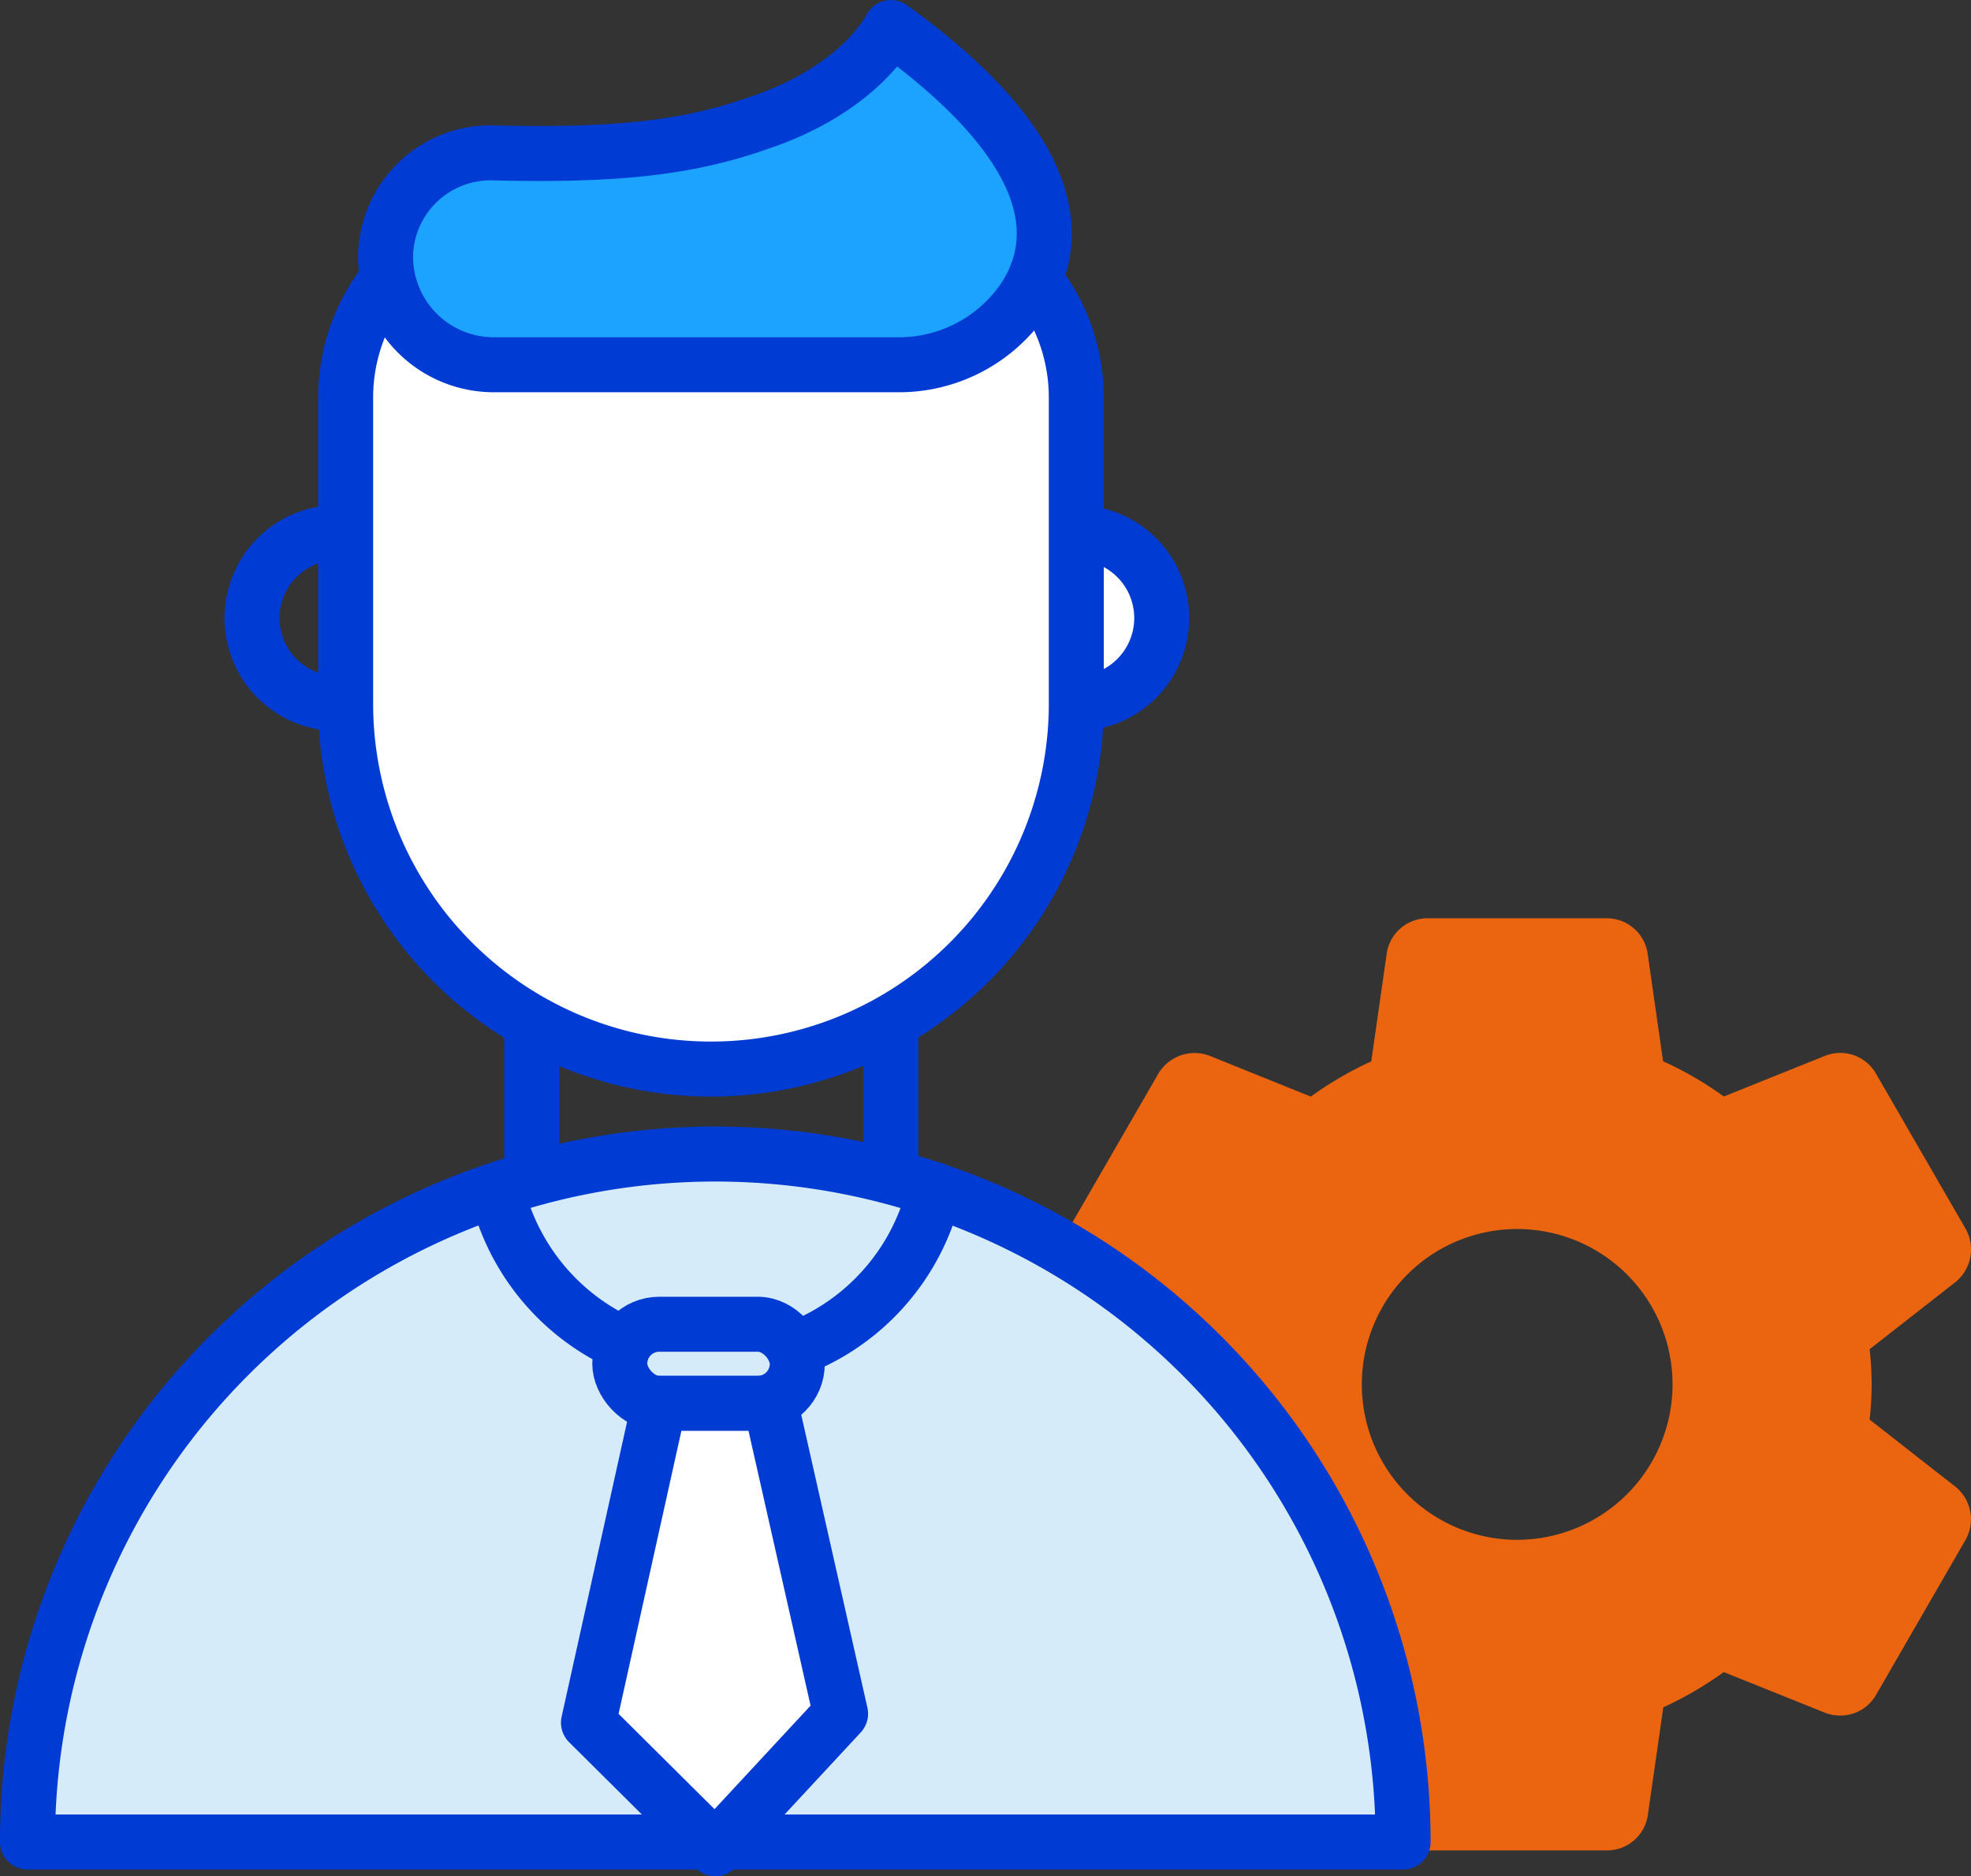 <svg xmlns="http://www.w3.org/2000/svg" width="71.701" height="68.238" viewBox="0 0 71.701 68.238">
  <rect x="0" y="0" width="71.701" height="68.238" fill="#333333" stroke="none"/>
  <g id="Group_16907" data-name="Group 16907" transform="translate(1 1)">
    <g id="Group_16399" data-name="Group 16399" transform="translate(35.679 29.396)">
      <g id="Group_16398" data-name="Group 16398" transform="translate(0 0)">
        <path id="Path_29850" data-name="Path 29850" d="M545.177,775.672l-3.117-2.437a12.229,12.229,0,0,0,.074-1.28,11.891,11.891,0,0,0-.074-1.28l3.12-2.439a1.529,1.529,0,0,0,.369-1.947l-3.241-5.608a1.5,1.5,0,0,0-1.875-.674l-3.678,1.477a12.6,12.6,0,0,0-2.209-1.282l-.559-3.9a1.5,1.5,0,0,0-1.5-1.3h-6.5a1.5,1.5,0,0,0-1.495,1.289l-.561,3.915a13,13,0,0,0-2.2,1.281L518.041,760a1.533,1.533,0,0,0-1.861.663l-3.245,5.615a1.52,1.52,0,0,0,.367,1.957l3.117,2.437a11.192,11.192,0,0,0,0,2.559l-3.12,2.439a1.529,1.529,0,0,0-.367,1.947l3.241,5.608a1.5,1.5,0,0,0,1.875.674l3.678-1.476a12.718,12.718,0,0,0,2.207,1.281l.56,3.9a1.5,1.5,0,0,0,1.5,1.3h6.5a1.5,1.5,0,0,0,1.5-1.289l.561-3.914a13.041,13.041,0,0,0,2.2-1.283l3.688,1.481a1.521,1.521,0,0,0,.554.1,1.491,1.491,0,0,0,1.307-.766l3.255-5.638A1.525,1.525,0,0,0,545.177,775.672Zm-15.938,1.936a5.652,5.652,0,1,1,5.652-5.652A5.657,5.657,0,0,1,529.239,777.607Z" transform="translate(-510.726 -752)" fill="#eb6510"/>
      </g>
    </g>
    <g id="Group_16397" data-name="Group 16397" transform="translate(0 0)">
      <path id="Path_29844" data-name="Path 29844" d="M530.571,415.184a25.021,25.021,0,0,0-50.042,0Z" transform="translate(-480.529 -349.19)" fill="#d6ebf9" stroke="#003bd4" stroke-linecap="round" stroke-linejoin="round" stroke-width="2"/>
      <path id="Path_29845" data-name="Path 29845" d="M570.585,395.8a8.184,8.184,0,0,1-15.9.17" transform="translate(-537.582 -353.527)" fill="none" stroke="#003bd4" stroke-linecap="round" stroke-linejoin="round" stroke-width="2"/>
      <line id="Line_167" data-name="Line 167" y2="5.333" transform="translate(18.344 36.175)" fill="none" stroke="#003bd4" stroke-linecap="round" stroke-linejoin="round" stroke-width="2"/>
      <path id="Path_29847" data-name="Path 29847" d="M645.941,298.39a3.107,3.107,0,0,0,0-6.214" transform="translate(-607.787 -273.805)" fill="#fff" stroke="#003bd4" stroke-linecap="round" stroke-linejoin="round" stroke-width="2"/>
      <line id="Line_168" data-name="Line 168" y2="5.333" transform="translate(31.41 36.175)" fill="none" stroke="#003bd4" stroke-linecap="round" stroke-linejoin="round" stroke-width="2"/>
      <path id="Rectangle_3498" data-name="Rectangle 3498" d="M6.838,0h12.9A6.838,6.838,0,0,1,26.58,6.838V17.971a13.29,13.29,0,0,1-13.29,13.29h0A13.29,13.29,0,0,1,0,17.971V6.838A6.838,6.838,0,0,1,6.838,0Z" transform="translate(11.574 6.621)" fill="#fff" stroke="#003bd4" stroke-linecap="round" stroke-linejoin="round" stroke-width="2"/>
      <path id="Path_29846" data-name="Path 29846" d="M519.048,298.39a3.107,3.107,0,1,1,0-6.214" transform="translate(-507.773 -273.805)" fill="none" stroke="#003bd4" stroke-linecap="round" stroke-linejoin="round" stroke-width="2"/>
      <rect id="Rectangle_3499" data-name="Rectangle 3499" width="6.458" height="2.876" rx="1.438" transform="translate(21.546 47.163)" fill="#d6ebf9" stroke="#003bd4" stroke-linecap="round" stroke-linejoin="round" stroke-width="2"/>
      <path id="Path_29848" data-name="Path 29848" d="M571.578,429.471,569,441.085l4.615,4.584,4.557-4.91-2.551-11.289Z" transform="translate(-548.593 -379.431)" fill="#fff" stroke="#003bd4" stroke-linecap="round" stroke-linejoin="round" stroke-width="2"/>
      <path id="Path_29849" data-name="Path 29849" d="M540.853,217.088a3.82,3.82,0,0,0-3.853,3.78,3.936,3.936,0,0,0,3.954,3.927h14.66a5.5,5.5,0,0,0,4.579-2.359c1.363-2.018,1.533-5.327-4.809-9.906,0,0-1.072,2.225-4.817,3.474C547.963,216.925,545.3,217.2,540.853,217.088Z" transform="translate(-523.974 -212.529)" fill="#1ca3ff" stroke="#003bd4" stroke-linecap="round" stroke-linejoin="round" stroke-width="2"/>
    </g>
  </g>
</svg>
